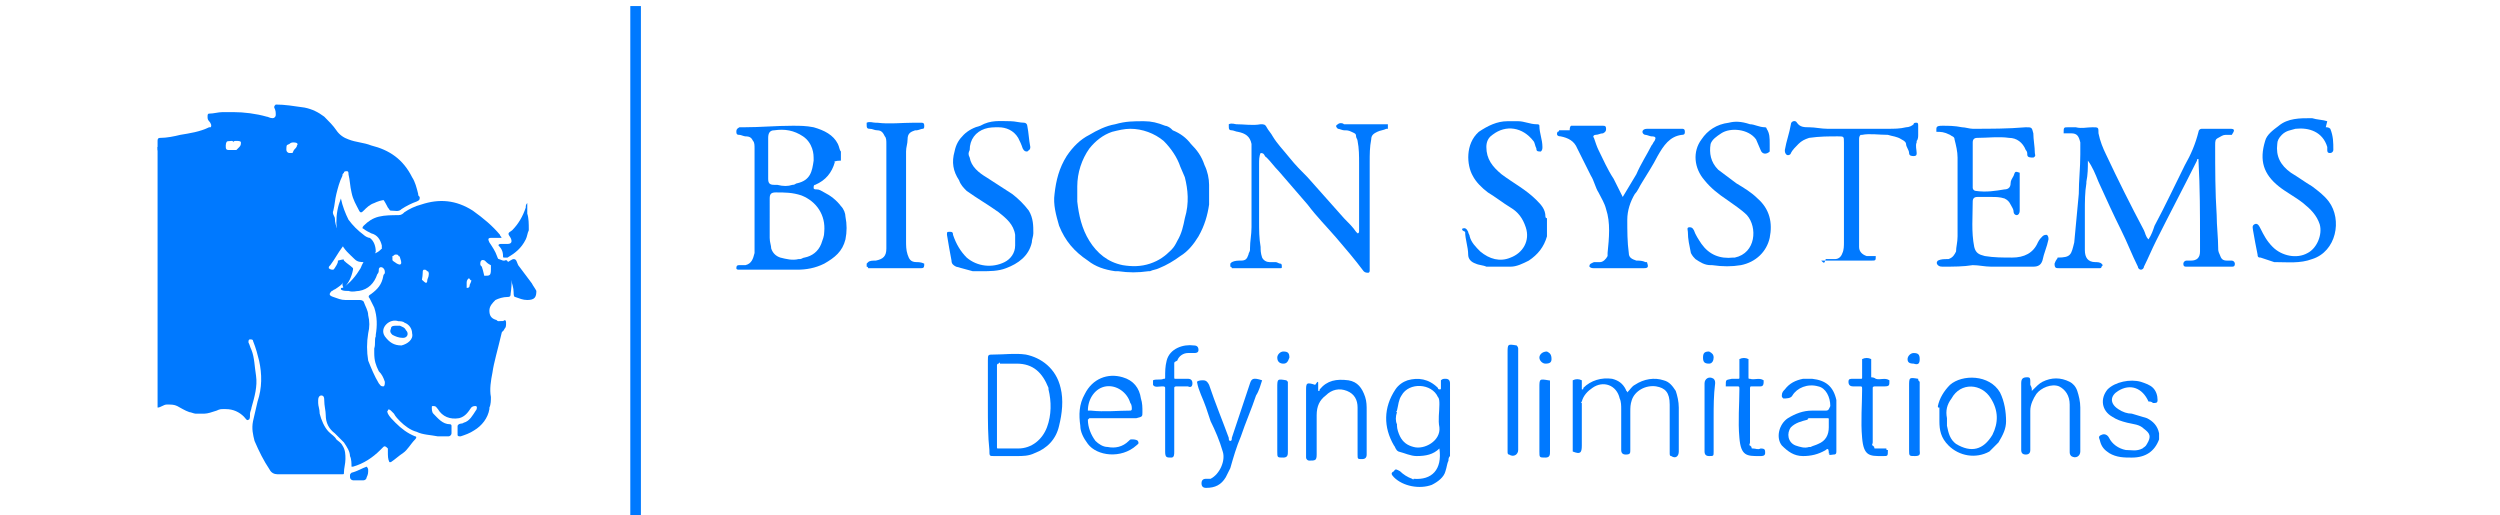 <?xml version="1.0" encoding="utf-8"?>
<!-- Generator: Adobe Illustrator 27.5.0, SVG Export Plug-In . SVG Version: 6.00 Build 0)  -->
<svg version="1.1" id="Layer_1" xmlns="http://www.w3.org/2000/svg" xmlns:xlink="http://www.w3.org/1999/xlink" x="0px" y="0px"
	 viewBox="0 0 165 34" style="enable-background:new 0 0 165 34;" xml:space="preserve">
<style type="text/css">
	.st0{fill:#0079FF;}
</style>
<g>
	<path class="st0" d="M55.1,10.7c-0.2,0.7-0.6,1.2-1.3,1.5c-0.1,0-0.1,0.1-0.1,0.2c0,0.1,0.1,0.1,0.2,0.1c0.2,0,0.3,0.1,0.5,0.2
		c0.4,0.2,0.8,0.5,1.1,0.9c0.2,0.2,0.3,0.5,0.3,0.7c0.1,0.5,0.1,1,0,1.5c-0.2,0.8-0.7,1.2-1.4,1.6c-0.6,0.3-1.2,0.4-1.8,0.4
		c-1.3,0-2.5,0-3.8,0c-0.1,0-0.2,0-0.2-0.1c0-0.2,0.1-0.2,0.2-0.2c0,0,0.1,0,0.2,0c0.1,0,0.1,0,0.2,0c0.4-0.1,0.5-0.4,0.6-0.8
		c0-0.2,0-0.3,0-0.5c0-2.1,0-4.3,0-6.4c0-0.2,0-0.4-0.1-0.5C49.6,9.1,49.5,9,49.2,9c-0.1,0-0.3-0.1-0.4-0.1c-0.1,0-0.2,0-0.2-0.2
		c0-0.1,0-0.2,0.2-0.3c0.1,0,0.2,0,0.3,0c1.1,0,2.1-0.1,3.2-0.1c0.5,0,0.9,0,1.4,0.1c0.7,0.2,1.3,0.5,1.6,1.1
		c0.1,0.2,0.1,0.4,0.2,0.5c0,0.1,0,0.1,0,0.2c0,0.1,0,0.3,0,0.4C55.1,10.6,55,10.7,55.1,10.7z M52.3,12.2
		C52.3,12.2,52.4,12.2,52.3,12.2c0.2,0,0.2-0.1,0.3-0.1c0.9-0.2,1-0.8,1.1-1.5c0-0.3,0-0.5-0.1-0.8S53.3,9.2,53,9
		c-0.6-0.4-1.2-0.5-1.9-0.4c-0.3,0-0.4,0.2-0.4,0.5c0,0.5,0,1,0,1.4s0,0.9,0,1.3c0,0.3,0.1,0.4,0.4,0.4c0.1,0,0.1,0,0.2,0
		C51.7,12.3,52,12.3,52.3,12.2z M50.8,15.7c0,0.3,0.1,0.5,0.1,0.7c0.1,0.3,0.3,0.5,0.6,0.6c0.4,0.1,0.8,0.2,1.2,0.1h0.1
		c0.1,0,0.2-0.1,0.3-0.1c0.5-0.1,0.9-0.4,1.1-0.9c0.1-0.3,0.2-0.5,0.2-0.8c0.1-1.1-0.5-2-1.5-2.4c-0.6-0.2-1.1-0.2-1.7-0.2
		c-0.3,0-0.4,0.1-0.4,0.4C50.8,14,50.8,14.8,50.8,15.7C50.8,15.6,50.8,15.6,50.8,15.7L50.8,15.7z"/>
	<path class="st0" d="M75.5,8c0.5,0,0.9,0.1,1.4,0.3c0.1,0,0.3,0.1,0.4,0.2c0,0,0,0,0.1,0.1c0.5,0.2,0.9,0.5,1.2,0.9
		c0.4,0.4,0.7,0.8,0.9,1.4c0.2,0.4,0.3,0.9,0.3,1.3l0,0c0,0,0,0,0,0.1s0,0.2,0,0.2v0.1c0,0.2,0,0.4,0,0.5v0.1c0,0.1,0,0.2,0,0.2
		s0,0,0,0.1c-0.1,0.7-0.3,1.4-0.7,2.1c-0.3,0.5-0.7,1-1.2,1.3c-0.4,0.3-0.9,0.6-1.4,0.8c-0.2,0.1-0.4,0.1-0.6,0.2c0,0,0,0-0.1,0
		c-0.7,0.1-1.3,0.1-2,0c0,0-0.1,0-0.2,0c-0.7-0.1-1.3-0.3-1.8-0.7c-0.9-0.6-1.5-1.3-1.9-2.3c-0.2-0.7-0.4-1.4-0.3-2.1
		c0.1-0.9,0.3-1.7,0.8-2.5c0.4-0.6,0.9-1.1,1.5-1.4c0.5-0.3,1.1-0.6,1.7-0.7C74.3,8,74.8,8,75.5,8L75.5,8z M78.2,11.7
		c-0.1-0.2-0.2-0.5-0.3-0.7c-0.2-0.6-0.6-1.2-1.1-1.7c-0.6-0.5-1.4-0.8-2.2-0.8c-0.4,0-0.8,0.1-1.2,0.2c-0.6,0.2-1.1,0.6-1.5,1.1
		c-0.5,0.7-0.8,1.6-0.8,2.5v0.1c0,0.3,0,0.6,0,0.9c0.1,0.9,0.3,1.8,0.8,2.6c0.5,0.8,1.2,1.4,2.2,1.6c0.6,0.1,1.2,0.1,1.8-0.1
		c0.6-0.2,1-0.5,1.4-0.9c0.2-0.2,0.3-0.4,0.4-0.6c0.3-0.5,0.4-1,0.5-1.5C78.5,13.4,78.4,12.5,78.2,11.7L78.2,11.7L78.2,11.7z"/>
	<path class="st0" d="M83.2,10.1c-0.1,0.2-0.1,0.5-0.1,0.7c0,1.3,0,2.5,0,3.8c0,0.6,0,1.1,0.1,1.7c0,0.2,0,0.4,0.1,0.7
		c0.1,0.2,0.3,0.3,0.5,0.3c0.1,0,0.3,0,0.4,0s0.2,0.1,0.3,0.1c0.1,0,0.1,0.1,0.1,0.2s0,0.1-0.1,0.1h-0.1c-1,0-2.1,0-3.1,0
		c0,0,0-0.1-0.1-0.1c0-0.1,0-0.1,0-0.2c0,0,0,0,0.1-0.1c0.2-0.1,0.4-0.1,0.6-0.1c0.3,0,0.4-0.1,0.5-0.4c0-0.1,0.1-0.2,0.1-0.3v-0.1
		c0-0.5,0.1-0.9,0.1-1.4c0-1.7,0-3.4,0-5.1c0-0.1,0-0.3,0-0.4c-0.1-0.5-0.4-0.7-0.9-0.8c-0.1,0-0.3-0.1-0.4-0.1
		c-0.2,0-0.2-0.1-0.2-0.3V8.2c0.2-0.1,0.4,0,0.5,0c0.5,0,1.1,0.1,1.6,0c0.2,0,0.3,0,0.4,0.2S83.9,8.8,84,9c0.3,0.5,0.7,0.9,1.1,1.4
		s0.8,0.9,1.2,1.3c0.8,0.9,1.6,1.8,2.4,2.7c0.3,0.3,0.6,0.6,0.8,0.9l0.1,0.1c0.1,0,0.1-0.1,0.1-0.2c0-1.5,0-2.9,0-4.4
		c0-0.5,0-1-0.1-1.5c0-0.1-0.1-0.2-0.1-0.3c0-0.2-0.1-0.2-0.3-0.3c-0.2-0.1-0.3-0.1-0.5-0.1c-0.1,0-0.3-0.1-0.4-0.1
		c-0.1-0.1-0.2-0.2,0-0.3c0.1-0.1,0.3-0.1,0.4,0c0.6,0,1.2,0,1.8,0c0.2,0,0.5,0,0.7,0c0.1,0,0.3,0,0.4,0v0.1c0,0.1,0,0.1,0,0.2
		c0,0,0,0-0.1,0c-0.2,0.1-0.4,0.1-0.6,0.2c-0.2,0.1-0.4,0.2-0.4,0.5c-0.1,0.5-0.1,1-0.1,1.5c0,2.3,0,4.6,0,6.8c0,0.1,0,0.2,0,0.3
		c0,0.1,0,0.2-0.1,0.2s-0.2,0-0.3-0.1c-0.6-0.8-1.2-1.5-1.8-2.2c-0.6-0.7-1.3-1.4-1.9-2.2c-0.6-0.7-1.3-1.5-1.9-2.2
		c-0.3-0.3-0.5-0.6-0.8-0.9C83.4,10.3,83.5,10.1,83.2,10.1C83.3,10,83.3,10,83.2,10.1z"/>
	<path class="st0" d="M135.8,17c0.9,0,0.9-0.2,1.1-1c0.1-1.1,0.2-2.2,0.3-3.2c0-0.9,0.1-1.7,0.1-2.6c0-0.3,0-0.5,0-0.8
		c-0.1-0.4-0.2-0.6-0.6-0.6c-0.1,0-0.3,0-0.4,0h-0.1c0-0.4,0-0.4,0.3-0.4c0.1,0,0.3,0,0.4,0h0.1c0.4,0.1,0.7,0,1.1,0
		c0.4,0,0.4,0,0.4,0.4c0.1,0.5,0.3,1,0.5,1.4c0.8,1.7,1.6,3.3,2.5,5c0.1,0.2,0.1,0.4,0.3,0.6c0.2-0.3,0.3-0.6,0.4-0.9
		c0.7-1.3,1.3-2.6,2-4c0.4-0.7,0.7-1.4,0.9-2.2c0-0.1,0.1-0.2,0.2-0.2c0.6,0,1.3,0,1.9,0c0.3,0,0.3,0.1,0.1,0.4h-0.1
		c-0.1,0-0.2,0-0.2,0h-0.1c-0.2,0-0.3,0.1-0.5,0.2c-0.2,0.1-0.2,0.2-0.2,0.5c0,1.5,0,3.1,0.1,4.6c0,0.7,0.1,1.5,0.1,2.2
		c0,0.1,0,0.2,0.1,0.4c0.1,0.3,0.2,0.4,0.5,0.4c0.1,0,0.2,0,0.3,0s0.2,0.1,0.2,0.2c0,0.2-0.1,0.2-0.2,0.2c-0.6,0-1.2,0-1.8,0
		c-0.4,0-0.8,0-1.2,0c-0.1,0-0.2,0-0.2-0.2c0-0.1,0.1-0.2,0.2-0.2c0.1,0,0.2,0,0.3,0c0.4,0,0.6-0.2,0.6-0.6c0-0.3,0-0.6,0-0.8
		c0-1.7,0-3.4-0.1-5.2v-0.1c-0.1,0-0.1,0-0.1,0.1c-0.9,1.8-1.8,3.5-2.7,5.3c-0.3,0.6-0.5,1.1-0.8,1.7c0,0.1-0.1,0.2-0.2,0.2
		c-0.1,0-0.2-0.1-0.2-0.2c-0.4-0.8-0.7-1.6-1.1-2.4c-0.5-1-1-2.1-1.5-3.2c-0.2-0.5-0.4-1-0.7-1.4c0,0.5,0,0.9-0.1,1.4v0.1
		c-0.1,0.6-0.1,1.2-0.1,1.9c0,0.8,0,1.7,0,2.5c0,0.5,0.2,0.8,0.7,0.8c0.1,0,0.3,0,0.4,0.1c0.1,0.1,0.1,0.1,0,0.2
		c0,0.1-0.1,0.1-0.1,0.1c-0.1,0-0.1,0-0.2,0c-0.8,0-1.7,0-2.5,0c-0.2,0-0.3,0-0.3-0.3C135.7,17.1,135.8,17.1,135.8,17z"/>
	<path class="st0" d="M64,10.4c0.1,0.6,0.6,1,1.1,1.3c0.6,0.4,1.1,0.7,1.7,1.1c0.4,0.3,0.8,0.7,1.1,1.1c0.3,0.5,0.3,1,0.3,1.5
		c0,0.2-0.1,0.4-0.1,0.6c-0.2,0.9-0.9,1.4-1.7,1.7c-0.5,0.2-1.1,0.2-1.6,0.2c-0.2,0-0.3,0-0.5,0h-0.1c-0.4-0.1-0.7-0.2-1.1-0.3
		c-0.2-0.1-0.3-0.2-0.3-0.4c-0.1-0.5-0.2-1.1-0.3-1.7c0-0.2,0-0.2,0.2-0.2c0.1,0,0.2,0,0.2,0.2c0.2,0.6,0.5,1.1,0.9,1.5
		c0.7,0.6,1.7,0.7,2.5,0.3c0.4-0.2,0.7-0.6,0.7-1.1c0-0.2,0-0.4,0-0.6l0,0c0,0,0,0,0-0.1c-0.1-0.7-0.6-1.1-1.1-1.5
		c-0.7-0.5-1.4-0.9-2.1-1.4c-0.2-0.2-0.4-0.4-0.5-0.7c-0.4-0.6-0.5-1.2-0.3-1.9c0.1-0.5,0.3-0.8,0.6-1.1s0.7-0.5,1.1-0.6
		C65.4,7.9,66,8,66.7,8c0.3,0,0.6,0.1,0.9,0.1c0.1,0,0.2,0.1,0.2,0.2c0.1,0.5,0.1,0.9,0.2,1.4c0,0.2-0.1,0.2-0.2,0.3
		c-0.1,0-0.2,0-0.3-0.2c-0.1-0.3-0.2-0.5-0.3-0.7c-0.3-0.5-0.8-0.7-1.3-0.7c-0.3,0-0.6,0-0.9,0.1c-0.6,0.2-1,0.7-1,1.4
		C63.9,10.1,63.9,10.2,64,10.4L64,10.4z"/>
	<path class="st0" d="M61,17.4c0,0.2,0,0.3-0.2,0.3c-1.2,0-2.3,0-3.5,0c0,0,0-0.1-0.1-0.1c0-0.1,0-0.1,0-0.2c0,0,0,0,0.1-0.1
		s0.3-0.1,0.5-0.1c0.5-0.1,0.7-0.3,0.7-0.8c0-0.2,0-0.4,0-0.6c0-2.1,0-4.2,0-6.3c0-0.2,0-0.4-0.1-0.5c-0.1-0.2-0.2-0.4-0.5-0.4
		c-0.2,0-0.3-0.1-0.5-0.1s-0.2-0.1-0.2-0.3V8.1c0.2-0.1,0.4,0,0.6,0h0.1c0.8,0.1,1.6,0,2.4,0c0.2,0,0.3,0,0.5,0c0.1,0,0.2,0,0.2,0.2
		c0,0.1,0,0.2-0.1,0.2s-0.3,0.1-0.4,0.1h-0.1c-0.3,0.1-0.5,0.2-0.5,0.6c0,0.3-0.1,0.5-0.1,0.8c0,2,0,3.9,0,5.9c0,0.3,0,0.6,0.1,0.9
		s0.2,0.5,0.6,0.5C60.6,17.3,60.8,17.3,61,17.4L61,17.4z"/>
	<path class="st0" d="M127.8,8.7L127.8,8.7c0-0.1,0-0.1,0-0.2c0-0.2,0.2-0.2,0.4-0.2c0.4,0,0.8,0,1.3,0.1c0.2,0,0.5,0.1,0.7,0.1
		c1.2,0,2.3,0,3.5-0.1c0.4,0,0.4,0,0.5,0.4c0,0.4,0.1,0.9,0.1,1.3c0,0.1,0.1,0.2-0.1,0.3c-0.2,0-0.4,0-0.4-0.2c0-0.1,0-0.2-0.1-0.3
		c-0.2-0.5-0.6-0.8-1.1-0.8c-0.7-0.1-1.4,0-2.1,0c-0.2,0-0.3,0.1-0.3,0.3s0,0.3,0,0.5c0,0.7,0,1.4,0,2c0,0.2,0,0.3,0,0.5
		c0,0.1,0.1,0.2,0.2,0.2c0.7,0.1,1.3,0,1.9-0.1c0.2,0,0.4-0.1,0.4-0.4c0-0.2,0.1-0.3,0.2-0.5c0.1-0.3,0.1-0.3,0.4-0.2v0.1
		c0,0.8,0,1.6,0,2.4c0,0.2-0.1,0.3-0.2,0.3c-0.1,0-0.2-0.1-0.2-0.2c0-0.2-0.1-0.3-0.2-0.5c-0.1-0.2-0.2-0.3-0.4-0.4
		c-0.3-0.1-0.6-0.1-0.8-0.1c-0.3,0-0.7,0-1,0c-0.2,0-0.3,0.1-0.3,0.3c0,1-0.1,2,0.1,3c0.1,0.4,0.3,0.5,0.7,0.6
		c0.6,0.1,1.2,0.1,1.8,0.1c0.8,0,1.4-0.3,1.7-1c0.1-0.2,0.2-0.3,0.3-0.4s0.2-0.1,0.3-0.1c0.1,0.1,0.1,0.2,0.1,0.3
		c-0.1,0.5-0.3,0.9-0.4,1.4c-0.1,0.3-0.3,0.4-0.6,0.4c-0.9,0-1.8,0-2.8,0c-0.4,0-0.8-0.1-1.2-0.1c-0.6,0.1-1.3,0.1-1.9,0.1
		c-0.2,0-0.3,0-0.4-0.1s-0.1-0.2,0-0.3c0.2-0.1,0.4-0.1,0.7-0.1c0.3-0.1,0.4-0.3,0.5-0.5c0-0.3,0.1-0.6,0.1-1c0-1.7,0-3.5,0-5.2
		c0-0.4-0.1-0.8-0.2-1.2c0-0.2-0.2-0.2-0.3-0.3C128.3,8.7,128.1,8.7,127.8,8.7C127.9,8.7,127.8,8.7,127.8,8.7z"/>
	<path class="st0" d="M120.5,17.1c0.2,0,0.4,0,0.6,0s0.4-0.1,0.5-0.4c0.1-0.2,0.1-0.5,0.1-0.7c0-2.2,0-4.4,0-6.6
		c0-0.4,0-0.4-0.4-0.4c-0.6,0-1.2,0-1.9,0.1c-0.3,0.1-0.5,0.2-0.7,0.4s-0.4,0.4-0.5,0.6c0,0.1-0.2,0.2-0.3,0.1
		c-0.1-0.1-0.1-0.2-0.1-0.3c0.1-0.6,0.3-1.1,0.4-1.7c0-0.2,0.3-0.3,0.4-0.1c0.2,0.3,0.5,0.3,0.8,0.3c0.4,0,0.8,0.1,1.2,0.1
		c1.3,0,2.7,0,4,0c0.4,0,0.8,0,1.2-0.1c0.2,0,0.4-0.1,0.5-0.2c0-0.1,0.1-0.1,0.2-0.1s0.1,0.1,0.1,0.2c0,0.2,0,0.4,0,0.6
		c0,0.1,0,0.3-0.1,0.4v0.1c-0.1,0.2,0,0.5,0,0.7c0,0.1,0,0.2-0.2,0.2c-0.1,0-0.3,0-0.3-0.2s-0.2-0.4-0.2-0.6c0-0.1-0.1-0.2-0.3-0.3
		c-0.3-0.2-0.6-0.2-0.9-0.3c-0.6,0-1.2-0.1-1.7,0h-0.1c-0.1,0.1-0.1,0.2-0.1,0.3c0,2.2,0,4.3,0,6.5c0,0.2,0,0.4,0,0.6
		c0,0.3,0.2,0.5,0.5,0.6c0.2,0,0.4,0,0.5,0h0.1c0,0.3,0,0.3-0.3,0.3c-1.1,0-2.2,0-3.3,0C120.4,17.4,120.4,17.4,120.5,17.1
		L120.5,17.1z"/>
	<path class="st0" d="M103.7,8.3c0.6,0,1.1,0,1.7,0c0.1,0,0.3,0,0.4,0s0.2,0,0.2,0.2c0,0.1,0,0.2-0.2,0.3c-0.2,0-0.3,0.1-0.5,0.1
		c-0.1,0-0.2,0.1-0.1,0.2c0.1,0.3,0.2,0.6,0.3,0.8c0.3,0.6,0.6,1.3,1,1.9c0.2,0.4,0.4,0.8,0.6,1.2c0.3-0.5,0.6-1,0.9-1.5
		c0.3-0.7,0.7-1.3,1-1.9c0.1-0.1,0.1-0.2,0.2-0.3c0.1-0.2,0.1-0.3-0.2-0.3c-0.1,0-0.3-0.1-0.4-0.1s-0.2-0.1-0.2-0.2
		c0-0.1,0.1-0.2,0.3-0.2c0.1,0,0.2,0,0.3,0c0.6,0,1.1,0,1.7,0c0.1,0,0.2,0,0.3,0c0.1,0,0.2,0,0.2,0.2c0,0.1,0,0.2-0.2,0.2
		c-0.8,0.1-1.2,0.7-1.6,1.4c-0.3,0.6-0.7,1.2-1,1.7c-0.2,0.3-0.3,0.6-0.5,0.8c-0.3,0.5-0.5,1.1-0.5,1.7c0,0.7,0,1.5,0.1,2.2
		c0,0.3,0.2,0.4,0.5,0.5c0.2,0,0.4,0,0.6,0.1h0.1c0.1,0.3,0.1,0.4-0.2,0.4c-1.1,0-2.2,0-3.3,0c-0.1,0-0.2,0-0.3-0.1
		c0-0.2,0.1-0.2,0.3-0.3c0.1,0,0.3,0,0.4,0c0.2,0,0.4-0.2,0.5-0.4c0-0.1,0-0.1,0-0.2c0.1-1,0.2-2-0.1-2.9c-0.1-0.4-0.3-0.7-0.5-1.1
		c-0.2-0.3-0.3-0.8-0.5-1.1c-0.3-0.6-0.6-1.2-0.9-1.8c-0.2-0.5-0.6-0.7-1.1-0.8c-0.2,0-0.3-0.1-0.2-0.3c0,0,0.1,0,0.1-0.1
		c0.2,0,0.5,0,0.7,0C103.6,8.3,103.7,8.3,103.7,8.3z"/>
	<path class="st0" d="M96.5,15.1c0.2-0.1,0.3,0,0.4,0.2c0,0.1,0.1,0.2,0.1,0.3c0.1,0.4,0.4,0.7,0.7,1c0.6,0.5,1.3,0.7,2,0.4
		c0.8-0.3,1.3-1.1,1-2c-0.2-0.6-0.5-1-1-1.3s-1-0.7-1.5-1c-0.4-0.3-0.8-0.7-1-1.1c-0.4-0.7-0.5-2.1,0.4-2.9C98.2,8.3,98.8,8,99.5,8
		c0.2,0,0.4,0,0.6,0h0.1c0.4,0,0.8,0.2,1.2,0.2c0.1,0,0.2,0,0.2,0.1c0,0.5,0.2,0.9,0.2,1.4c0,0.1,0,0.2-0.1,0.3
		c-0.2,0-0.3,0-0.3-0.2c-0.1-0.2-0.1-0.4-0.2-0.5c-0.7-0.9-1.8-1.1-2.7-0.4c-0.3,0.2-0.4,0.5-0.4,0.8c0,0.8,0.4,1.3,1,1.8
		c0.8,0.6,1.6,1,2.3,1.7c0.3,0.3,0.6,0.6,0.6,1.1c0,0,0,0.1,0.1,0.1v0.1c0,0.3,0,0.6,0,1v0.1c-0.2,0.7-0.6,1.2-1.2,1.6
		c-0.4,0.2-0.8,0.4-1.2,0.4c-0.5,0-1,0-1.5,0h-0.1c-0.2-0.1-0.5-0.1-0.7-0.2c-0.3-0.1-0.5-0.3-0.5-0.6c0-0.5-0.2-1-0.2-1.5
		C96.5,15.2,96.5,15.2,96.5,15.1z"/>
	<path class="st0" d="M153.5,8.4c0.1,0,0.2,0,0.3,0.1C154,9,154,9.4,154,9.9c0,0.1-0.1,0.2-0.2,0.2c-0.1,0-0.2,0-0.2-0.2
		c0-0.1,0-0.1,0-0.2c-0.3-1-1.2-1.3-2.1-1.2c-0.3,0.1-0.6,0.1-0.9,0.4c-0.2,0.2-0.3,0.4-0.3,0.6c-0.1,0.8,0.2,1.4,0.9,1.9
		c0.5,0.3,0.9,0.6,1.4,0.9c0.4,0.3,0.8,0.6,1.1,1c0.9,1.2,0.5,3.3-1.1,3.8c-0.8,0.3-1.6,0.2-2.4,0.2h-0.1c-0.3-0.1-0.6-0.2-0.9-0.3
		c-0.1,0-0.2,0-0.2-0.2c-0.1-0.5-0.2-1-0.3-1.6c0-0.1-0.1-0.3,0.1-0.4c0.2-0.1,0.3,0.1,0.4,0.3c0.2,0.4,0.4,0.8,0.8,1.2
		c0.6,0.6,1.6,0.8,2.3,0.4c0.6-0.3,1-1.2,0.8-1.9c-0.2-0.6-0.6-1-1.1-1.4s-1.1-0.7-1.6-1.1c-1-0.8-1.3-1.7-0.9-3
		c0.1-0.4,0.5-0.7,0.9-1c0.6-0.5,1.4-0.5,2.1-0.5h0.1c0.3,0.1,0.7,0.1,1,0.2C153.5,8.4,153.5,8.4,153.5,8.4z"/>
	<path class="st0" d="M115.5,8.2c0.3,0,0.6,0.2,1,0.2c0.1,0,0.1,0.1,0.1,0.1c0.2,0.3,0.2,0.6,0.2,1l0,0c0,0,0,0,0,0.1s0,0.2,0,0.3
		V10c-0.2,0.2-0.5,0.2-0.6-0.1c-0.1-0.2-0.2-0.5-0.3-0.7c-0.5-0.7-1.7-0.8-2.3-0.4c-0.3,0.2-0.6,0.4-0.7,0.7c-0.1,0.6,0,1.2,0.5,1.7
		c0.4,0.3,0.8,0.6,1.2,0.9c0.5,0.3,1,0.6,1.4,1c0.8,0.7,1,1.6,0.8,2.6c-0.2,0.9-0.9,1.6-1.9,1.8c-0.6,0.1-1.2,0.1-1.9,0h-0.1
		c-0.4,0-0.7-0.2-1-0.4c-0.1-0.1-0.2-0.2-0.3-0.4c-0.1-0.5-0.2-0.9-0.2-1.4c0-0.1-0.1-0.3,0.1-0.3c0.1,0,0.2,0,0.3,0.2
		c0.1,0.3,0.3,0.6,0.5,0.9c0.5,0.7,1.2,1,2.1,0.9h0.1c1.4-0.3,1.5-2,0.8-2.8c-0.4-0.4-0.9-0.7-1.3-1c-0.6-0.4-1.1-0.8-1.5-1.3
		c-0.7-0.8-0.8-1.9-0.2-2.7c0.4-0.6,1-1,1.8-1.1C114.5,8,114.9,8,115.5,8.2C115.4,8.2,115.5,8.2,115.5,8.2z"/>
	<path class="st0" d="M103.8,29.9c0-1.6,0-3.1,0-4.7v-0.1c0.2-0.1,0.4-0.1,0.6,0v0.1c0,0.1,0,0.2,0,0.4v0.1c0.1,0,0.1,0,0.1-0.1
		c0.5-0.5,1.2-0.7,1.9-0.6c0.4,0.1,0.7,0.3,0.9,0.7c0,0.1,0.1,0.1,0.1,0.2c0.2-0.2,0.3-0.4,0.5-0.5c0.6-0.4,1.3-0.5,1.9-0.3
		c0.4,0.1,0.6,0.4,0.8,0.7c0.1,0.3,0.2,0.7,0.2,1.1c0,1,0,1.9,0,2.9c0,0.3-0.2,0.5-0.5,0.3c-0.1,0-0.1-0.1-0.1-0.2s0-0.3,0-0.4
		c0-0.9,0-1.8,0-2.8c0-0.8-0.3-1.1-0.9-1.2c-0.7-0.1-1.4,0.3-1.6,0.9c-0.1,0.3-0.1,0.5-0.1,0.8c0,0.8,0,1.7,0,2.5
		c0,0.2,0,0.3-0.3,0.3c-0.2,0-0.3-0.1-0.3-0.3c0-0.9,0-1.8,0-2.7c0-0.2,0-0.5-0.1-0.7c-0.2-0.9-1.1-1.2-1.8-0.7
		c-0.3,0.2-0.6,0.5-0.7,0.9c0,0-0.1,0.1,0,0.1c0,0.8,0,1.6,0,2.3c0,0.2,0,0.4,0,0.5c0,0.5-0.1,0.6-0.6,0.4
		C103.8,30,103.8,29.9,103.8,29.9z"/>
	<path class="st0" d="M95.6,30.4c-0.1,0.2-0.1,0.4-0.2,0.7c-0.1,0.4-0.5,0.7-0.9,0.9c-0.8,0.3-1.9,0.1-2.5-0.5
		c-0.2-0.2-0.2-0.3,0-0.4c0.1-0.2,0.2-0.1,0.4,0c0.2,0.2,0.5,0.4,0.8,0.5c0,0,0.1,0.1,0.1,0c1.2,0.1,1.9-0.6,1.7-2
		c-0.4,0.4-0.9,0.5-1.5,0.5c-0.4,0-0.8-0.2-1.2-0.3c-0.2-0.1-0.2-0.3-0.3-0.4c-0.7-1.2-0.7-2.5,0.1-3.7c0.2-0.3,0.5-0.5,0.8-0.6
		c0.7-0.2,1.4-0.1,2,0.5c0,0,0,0.1,0.1,0.1s0.1,0,0.1-0.1s0-0.2,0-0.3c0-0.1,0-0.1,0-0.2c0.1-0.1,0.2-0.1,0.3-0.1
		c0.2,0,0.3,0.1,0.3,0.3c0,0.4,0,0.9,0,1.3c0,1.2,0,2.4,0,3.5C95.6,30.2,95.6,30.3,95.6,30.4z M92.2,28C92.2,28,92.2,28.1,92.2,28
		c0,0.1,0,0.1,0,0.1c0,0.2,0.1,0.5,0.2,0.7c0.2,0.4,0.5,0.6,0.9,0.7c0.7,0.2,1.8-0.4,1.7-1.3c-0.1-0.5,0-1,0-1.5
		c0-0.2,0-0.4-0.1-0.5c-0.4-0.9-1.9-1-2.4-0.1c-0.2,0.3-0.2,0.6-0.3,1c0,0-0.1,0.1,0,0.1C92.1,27.5,92.1,27.8,92.2,28z"/>
	<path class="st0" d="M65.2,26.8c0-1,0-2,0-3c0-0.4,0-0.4,0.4-0.4c0.7,0,1.4-0.1,2.1,0c1,0.2,2,0.9,2.3,2.2c0.2,0.8,0.1,1.7-0.1,2.5
		c-0.2,0.9-0.8,1.5-1.6,1.8c-0.4,0.2-0.8,0.2-1.2,0.2c-0.5,0-1,0-1.5,0c-0.3,0-0.3,0-0.3-0.4C65.2,28.8,65.2,27.8,65.2,26.8
		L65.2,26.8z M65.9,24c-0.1,0-0.1,0.1-0.1,0.1c0,1.8,0,3.6,0,5.4c0,0.1,0,0.1,0.1,0.1c0.4,0,0.9,0,1.3,0c0.9,0,1.6-0.6,1.9-1.4
		s0.3-1.7,0.1-2.5l0,0v-0.1c-0.4-1-1-1.6-2.1-1.6c-0.4,0-0.8,0-1.1,0C66,23.9,66,23.9,65.9,24L65.9,24z"/>
	<path class="st0" d="M120.7,29.9c0-0.1,0-0.4-0.2-0.2c-0.5,0.3-1,0.4-1.5,0.4c-0.6,0-1-0.3-1.4-0.7c-0.4-0.5-0.2-1.4,0.4-1.8
		c0.5-0.3,1-0.5,1.6-0.5c0.3,0,0.6,0,0.9,0c0.2,0,0.2-0.1,0.3-0.3c0-0.6-0.3-1.2-0.8-1.3c-0.7-0.2-1.4,0.1-1.7,0.6
		c-0.1,0.2-0.4,0.2-0.6,0.2c-0.1-0.1-0.1-0.1-0.1-0.2c0-0.2,0.1-0.3,0.2-0.4c0.3-0.4,0.7-0.6,1.2-0.7c0.1,0,0.1,0,0.1,0
		c0.2,0,0.4,0,0.5,0c0.9,0.1,1.4,0.5,1.6,1.4c0,0.1,0,0.2,0,0.3c0,1,0,2.1,0,3.1c0,0.2-0.1,0.2-0.2,0.2S120.7,30.1,120.7,29.9
		C120.8,30,120.8,29.9,120.7,29.9z M119.3,27.7c-0.4,0.1-0.8,0.2-1.1,0.5c-0.3,0.4-0.2,1,0.3,1.2c0.3,0.1,0.6,0.2,0.9,0.1
		c0.1,0,0.1,0,0.1,0c0.2-0.1,0.3-0.1,0.5-0.2c0.5-0.2,0.7-0.6,0.7-1.1c0-0.2,0-0.3,0-0.5c0-0.1,0-0.1-0.1-0.1c-0.4,0-0.8,0-1.2,0
		C119.4,27.6,119.3,27.6,119.3,27.7z"/>
	<path class="st0" d="M71.8,27.7c0,0.5,0.2,1,0.5,1.4c0.2,0.2,0.5,0.4,0.8,0.4c0.5,0.1,1,0,1.4-0.4c0.1-0.1,0.1-0.1,0.2-0.1
		s0.3,0,0.4,0.1c0.1,0.2,0,0.2-0.1,0.3c-1,0.9-2.6,0.7-3.2-0.1c-0.3-0.4-0.5-0.8-0.5-1.2c-0.1-0.7-0.1-1.4,0.3-2.1
		c0.5-1,1.5-1.4,2.5-1.1c0.7,0.2,1.1,0.7,1.2,1.4c0.1,0.3,0.1,0.6,0.1,0.9s0,0.3-0.4,0.4c-1,0-2.1,0-3.1,0
		C71.8,27.7,71.8,27.7,71.8,27.7z M74.6,27.1c0.1,0,0.1-0.1,0.1-0.1c0-0.1,0-0.3-0.1-0.4c-0.2-0.7-0.9-1.2-1.6-1.1s-1.2,0.8-1.2,1.6
		c0.1,0,0.2,0,0.2,0C72.9,27.2,73.8,27.1,74.6,27.1z"/>
	<path class="st0" d="M127.9,26.8c0.1-0.5,0.4-1,0.8-1.4c0.8-0.7,2.6-0.7,3.3,0.5c0.3,0.6,0.4,1.3,0.4,1.9c0,0.5-0.2,0.9-0.5,1.4
		c-0.2,0.2-0.4,0.4-0.6,0.6c-0.9,0.5-2,0.3-2.7-0.4c-0.5-0.5-0.6-1-0.6-1.6c0-0.3,0-0.6,0-0.9C127.9,26.9,127.9,26.9,127.9,26.8z
		 M128.5,27.6c0,0.2,0,0.4,0,0.5c0.1,0.5,0.2,0.9,0.6,1.2c1,0.6,1.8,0.4,2.4-0.6c0.4-0.8,0.4-1.6-0.1-2.4c-0.6-1-2-1.1-2.6,0
		C128.5,26.7,128.4,27.1,128.5,27.6z"/>
	<path class="st0" d="M81.3,28.9c0.4-1.2,0.8-2.4,1.2-3.6c0.1-0.3,0.2-0.4,0.8-0.2c-0.1,0.3-0.2,0.7-0.4,1c-0.3,0.9-0.7,1.8-1,2.7
		c-0.3,0.7-0.5,1.4-0.7,2.1c-0.1,0.2-0.2,0.4-0.3,0.6c-0.3,0.5-0.7,0.7-1.3,0.7c-0.2,0-0.3-0.1-0.3-0.3c0-0.2,0.1-0.3,0.3-0.3
		c0.1,0,0.2,0,0.2,0c0.1,0,0.1,0,0.1,0c0.6-0.3,1-1.2,0.8-1.8c-0.2-0.7-0.5-1.4-0.8-2c-0.1-0.3-0.2-0.6-0.3-0.9
		c-0.2-0.6-0.5-1.1-0.6-1.7c0.1-0.1,0.3-0.1,0.4-0.1c0.2,0,0.3,0.1,0.4,0.3c0.4,1.2,0.9,2.4,1.3,3.5c0,0.1,0,0.2,0.1,0.2
		C81.3,29.1,81.3,29,81.3,28.9z"/>
	<path class="st0" d="M134.1,25.8c0.3-0.3,0.5-0.5,0.7-0.6c0.6-0.3,1.2-0.3,1.8,0c0.2,0.1,0.4,0.3,0.5,0.6c0.1,0.3,0.2,0.7,0.2,1.1
		c0,1,0,1.9,0,2.9c0,0.3-0.3,0.5-0.6,0.3c-0.1-0.1-0.1-0.2-0.1-0.3c0-0.4,0-0.7,0-1.1c0-0.7,0-1.3,0-2c0-0.6-0.3-1-0.7-1.2
		c-0.5-0.2-1.2,0.1-1.5,0.5c-0.2,0.3-0.4,0.7-0.4,1.1c0,0.9,0,1.7,0,2.6c0,0.2-0.1,0.3-0.3,0.3s-0.3-0.1-0.3-0.3c0-0.4,0-0.8,0-1.1
		c0-1.1,0-2.2,0-3.3c0-0.3,0.1-0.4,0.4-0.4c0.2,0,0.2,0.1,0.2,0.3c0,0.1,0,0.2,0,0.2C134.1,25.6,134.1,25.6,134.1,25.8z"/>
	<path class="st0" d="M141.8,26.5c-0.4-0.9-1.2-1.2-2-0.7c-0.5,0.3-0.6,0.8,0,1.2c0.3,0.2,0.6,0.3,0.9,0.3c0.3,0.1,0.7,0.2,1,0.3
		c0.4,0.2,0.7,0.5,0.8,1c0,0.1,0,0.3,0,0.4c-0.3,0.8-0.9,1.2-1.8,1.2c-0.5,0-1,0-1.5-0.3c-0.3-0.2-0.5-0.4-0.6-0.8
		c0-0.1-0.2-0.3,0.1-0.4c0.2-0.1,0.4,0,0.5,0.2c0.2,0.4,0.6,0.7,1.1,0.8c0.4,0,0.7,0.1,1.1-0.1c0.1-0.1,0.2-0.1,0.3-0.3
		c0.3-0.5,0.2-0.7-0.2-1c-0.3-0.3-0.7-0.3-1.1-0.4c-0.4-0.1-0.7-0.2-1-0.4c-0.7-0.4-0.8-1.2-0.3-1.8c0.5-0.5,1.5-0.7,2.2-0.5
		c0.3,0.1,0.6,0.2,0.8,0.4c0.2,0.2,0.3,0.5,0.3,0.8c0,0.2-0.1,0.2-0.3,0.2C142,26.5,141.9,26.5,141.8,26.5z"/>
	<path class="st0" d="M87,25.3c0,0.1,0,0.2,0,0.4v0.1c0.1,0,0.1,0,0.1-0.1c0.5-0.6,1.1-0.7,1.9-0.6c0.6,0.1,0.9,0.5,1.1,1.1
		c0.1,0.3,0.1,0.6,0.1,0.9c0,1,0,1.9,0,2.9c0,0.2-0.1,0.3-0.3,0.3c-0.3,0-0.3,0-0.3-0.3c0-0.9,0-1.7,0-2.6c0-0.2,0-0.3,0-0.5
		c0-0.5-0.2-0.9-0.7-1.1s-1-0.1-1.4,0.3c-0.4,0.3-0.6,0.7-0.6,1.3c0,0.8,0,1.5,0,2.3c0,0.1,0,0.2,0,0.3c0,0.4-0.1,0.4-0.5,0.4
		c-0.1,0-0.2-0.1-0.2-0.2s0-0.2,0-0.2c0-1.4,0-2.8,0-4.2c0-0.5,0-0.6,0.6-0.4C87,25.1,87,25.2,87,25.3z"/>
	<path class="st0" d="M77.5,24c0,0.3,0,0.6,0,0.9c0,0.1,0,0.1,0.1,0.1c0.3,0,0.6,0,0.8,0c0.2,0,0.3,0.1,0.3,0.3
		c0,0.2-0.1,0.3-0.3,0.2c-0.2,0-0.5,0-0.7,0c-0.1,0-0.2,0-0.2,0.1c0,1.4,0,2.8,0,4.2c0,0.2,0,0.4-0.2,0.4c-0.3,0-0.4,0-0.4-0.4
		c0-1.4,0-2.8,0-4.2c0-0.1-0.1-0.1-0.2-0.1c-0.2,0-0.5,0.1-0.6-0.1c0-0.1,0-0.2,0-0.3c0.2-0.1,0.5,0,0.7-0.1c0.1,0,0.1,0,0.1-0.1
		c0-0.4,0-0.7,0.1-1.1c0.2-0.8,1.1-1.1,1.8-1c0.2,0,0.3,0.1,0.3,0.3c0,0.2-0.2,0.2-0.3,0.2c-0.1,0-0.3,0-0.4,0
		c-0.3,0-0.6,0.2-0.7,0.5C77.5,23.9,77.5,23.9,77.5,24z"/>
	<path class="st0" d="M115.5,25.6c0,1.2,0,2.4,0,3.6c0,0.1-0.1,0.2,0,0.2l0.1,0.1c0,0.1,0,0.1,0.1,0.1c0.2,0,0.3,0.1,0.5,0
		c0.3,0,0.3,0.1,0.3,0.3c0,0.2-0.2,0.2-0.3,0.2h-0.1c-0.8,0-1.2,0-1.3-1.2c-0.1-1.1,0-2.2,0-3.2c0-0.2,0-0.2-0.2-0.2s-0.4,0-0.6,0
		h-0.1c0-0.5,0-0.4,0.4-0.5c0.1,0,0.3,0,0.4,0s0.1,0,0.1-0.1c0-0.4,0-0.7,0-1.1v-0.1c0.2-0.1,0.4-0.1,0.6,0v0.1c0,0.4,0,0.7,0,1.1
		c0,0.1,0,0.1,0.1,0.1c0.3,0.1,0.6-0.1,0.9,0.1c0,0.1,0,0.1,0,0.1c0,0.1,0,0.3-0.2,0.3h-0.1c-0.2,0-0.4,0-0.6,0
		C115.6,25.5,115.5,25.5,115.5,25.6z"/>
	<path class="st0" d="M123.8,25c0.3,0.1,0.6-0.1,0.9,0.1c0,0.1,0,0.1,0,0.1c0,0.2,0,0.3-0.3,0.3c-0.2,0-0.4,0-0.6,0
		c-0.1,0-0.2,0-0.2,0.1c0,1.2,0,2.4,0,3.6c0,0.1-0.1,0.2,0,0.2l0.1,0.1c0,0.1,0,0.1,0.1,0.1c0.2,0,0.5,0,0.7,0c0,0.1,0,0.1,0.1,0.1
		c0,0.4,0,0.4-0.3,0.4h-0.1c-0.8,0-1.2,0-1.3-1.2c-0.1-1.1,0-2.2,0-3.2c0-0.2,0-0.2-0.2-0.2c-0.1,0-0.3,0-0.4,0
		c-0.2,0-0.3-0.1-0.3-0.3c0-0.2,0.1-0.2,0.3-0.2c0.2,0,0.4,0,0.5,0s0.1,0,0.1-0.1c0-0.4,0-0.7,0-1.1v-0.1c0.2-0.1,0.4-0.1,0.6,0v0.1
		c0,0.4,0,0.7,0,1.1C123.7,24.9,123.8,25,123.8,25z"/>
	<path class="st0" d="M100.2,23c0,2.1,0,4.1,0,6.2c0,0.2,0,0.4,0,0.5c0,0.3-0.3,0.5-0.6,0.3c-0.1,0-0.1-0.1-0.1-0.2
		c0-0.2,0-0.4,0-0.5c0-2,0-3.9,0-5.9v-0.1c0-0.6,0-0.6,0.6-0.5C100.2,22.9,100.2,23,100.2,23z"/>
	<path class="st0" d="M113.1,27.6c0,0.7,0,1.5,0,2.2c0,0.3,0,0.3-0.3,0.3c-0.2,0-0.3-0.1-0.3-0.3c0-1.5,0-3,0-4.5
		c0-0.3,0.3-0.5,0.6-0.3c0.1,0.1,0.1,0.2,0.1,0.3C113.1,26.1,113.1,26.8,113.1,27.6L113.1,27.6z"/>
	<path class="st0" d="M85,25.2c0,1.5,0,3,0,4.6c0,0.2,0,0.4-0.3,0.4c-0.4,0-0.4,0-0.4-0.4c0-1.4,0-2.8,0-4.2c0-0.6,0-0.6,0.6-0.5
		C84.9,25.1,84.9,25.1,85,25.2z"/>
	<path class="st0" d="M102.3,25.2c0,1.5,0,3,0,4.6c0,0.2,0,0.4-0.3,0.4c-0.4,0-0.4,0-0.4-0.4c0-1.4,0-2.8,0-4.2c0-0.6,0-0.6,0.6-0.5
		C102.3,25.1,102.3,25.1,102.3,25.2z"/>
	<path class="st0" d="M126.7,25.2c0,1.5,0,3,0,4.5c0,0.2,0.1,0.4-0.3,0.4s-0.4,0-0.4-0.4c0-1.4,0-2.8,0-4.2c0-0.6,0-0.6,0.6-0.5
		C126.6,25.1,126.6,25.1,126.7,25.2z"/>
	<path class="st0" d="M126.7,23.7c0,0.3-0.1,0.4-0.4,0.3c-0.3,0-0.4-0.1-0.4-0.3c0-0.2,0.2-0.4,0.4-0.4
		C126.6,23.3,126.7,23.4,126.7,23.7z"/>
	<path class="st0" d="M102.4,23.7c0,0.2-0.1,0.3-0.4,0.3c-0.2,0-0.4-0.2-0.4-0.4c0-0.2,0.2-0.4,0.5-0.4
		C102.3,23.3,102.4,23.4,102.4,23.7z"/>
	<path class="st0" d="M84.7,24c-0.2,0-0.4-0.1-0.4-0.4c0-0.2,0.2-0.4,0.4-0.4c0.3,0,0.4,0.1,0.4,0.4C85,23.9,84.9,24,84.7,24z"/>
	<path class="st0" d="M113.1,23.6c0,0.2-0.1,0.4-0.3,0.4c-0.3,0-0.4-0.1-0.4-0.4s0.1-0.4,0.4-0.4C113,23.3,113.1,23.4,113.1,23.6z"
		/>
	<path class="st0" d="M32.5,24.6c-0.1,0.5-0.2,1.1-0.1,1.6c0,0.2,0,0.5-0.1,0.7c0,0,0,0,0,0.1c-0.1,0.6-0.5,1.1-1,1.4
		c-0.3,0.2-0.6,0.3-0.9,0.4c-0.1,0-0.2,0-0.2-0.1c0,0,0,0,0-0.1c0-0.2,0-0.3,0-0.5c0.1-0.2,0.3-0.1,0.4-0.2c0.4-0.1,0.6-0.5,0.8-0.8
		c0.1-0.1,0.1-0.3,0-0.3c-0.1,0-0.2,0-0.3,0.1c-0.2,0.3-0.4,0.6-0.8,0.7c-0.6,0.1-1.1-0.1-1.4-0.6c-0.1-0.1-0.1-0.2-0.3-0.2
		c-0.1,0-0.1,0-0.1,0.1s0,0.3,0.1,0.4c0.3,0.3,0.6,0.7,1.1,0.7c0.1,0,0.1,0.1,0.1,0.1c0,0.2,0,0.3,0,0.5c0,0.1-0.1,0.2-0.2,0.2
		c-0.2,0-0.4,0-0.6,0h-0.1c-0.5-0.1-1-0.1-1.4-0.3c-0.4-0.1-0.8-0.4-1.1-0.7c-0.1-0.1-0.3-0.3-0.4-0.5c-0.1-0.1-0.1-0.1-0.2-0.2
		c-0.1-0.1-0.2-0.1-0.2,0c-0.1,0.1,0,0.1,0,0.2c0.1,0.2,0.3,0.4,0.5,0.6c0.4,0.4,0.8,0.7,1.3,0.9c0.1,0,0.1,0.1,0,0.2
		c-0.3,0.3-0.5,0.7-0.8,0.9c-0.3,0.2-0.5,0.4-0.8,0.6c0,0,0,0-0.1,0c-0.1-0.2-0.1-0.4-0.1-0.7c0-0.1,0-0.1,0-0.2
		c-0.1-0.1-0.2-0.2-0.3-0.1s-0.1,0.1-0.2,0.2c-0.5,0.5-1.1,0.9-1.8,1.1h-0.1c0-0.2,0-0.5-0.1-0.7c0-0.3-0.2-0.6-0.4-0.9
		c-0.2-0.2-0.4-0.4-0.6-0.6c-0.4-0.3-0.6-0.7-0.6-1.2c0-0.3-0.1-0.6-0.1-1c0-0.1,0-0.3-0.2-0.3c-0.1,0-0.2,0.1-0.2,0.3
		c0,0.1,0,0.2,0,0.2l0,0l0,0c0,0.2,0.1,0.4,0.1,0.7l0,0l0,0c0.1,0.4,0.3,0.9,0.6,1.2c0.2,0.2,0.4,0.3,0.5,0.5
		c0.1,0.1,0.3,0.2,0.4,0.4c0.2,0.3,0.2,0.6,0.2,0.9s-0.1,0.6-0.1,0.9c0,0.1,0,0.1-0.1,0.1c-0.1,0-0.1,0-0.2,0c-1.4,0-2.7,0-4.1,0
		c-0.2,0-0.4-0.1-0.5-0.3c-0.4-0.6-0.7-1.2-1-1.9c-0.1-0.4-0.2-0.8-0.1-1.3c0.1-0.4,0.2-0.9,0.3-1.3c0.3-0.9,0.3-1.8,0.1-2.7l0,0
		l0,0c-0.1-0.4-0.2-0.8-0.4-1.3c0-0.1-0.1-0.1-0.2-0.1c-0.1,0-0.1,0.1-0.1,0.2c0.1,0.2,0.1,0.3,0.2,0.5c0.2,0.5,0.2,1.1,0.3,1.7
		c0.1,0.7-0.1,1.4-0.3,2.1c0,0.1-0.1,0.3-0.1,0.4c0,0,0,0,0,0.1s0,0.3-0.1,0.3c-0.1,0.1-0.2-0.1-0.3-0.2c-0.3-0.3-0.7-0.5-1.2-0.5
		c-0.1,0-0.1,0-0.2,0c-0.1,0-0.2,0-0.4,0.1c-0.3,0.1-0.6,0.2-0.8,0.2c0,0,0,0-0.1,0s-0.3,0-0.4,0c0,0,0,0-0.1,0s-0.3-0.1-0.4-0.1
		c-0.3-0.1-0.6-0.3-0.8-0.4s-0.4-0.1-0.6-0.1H11c-0.2,0-0.4,0.2-0.6,0.2c0,0,0,0,0-0.1c0-4.3,0-8.6,0-12.9c0-1.4,0-2.8,0-4.1
		c0,0,0,0,0-0.1c0.7-0.1,1.4-0.1,2.1-0.2c0.5-0.1,1-0.2,1.5-0.3c0.3-0.1,0.6-0.1,0.9-0.2C15,9,15,9,15.1,9v0.1
		c-0.1,0.2-0.2,0.3-0.2,0.5s0,0.3,0.2,0.3s0.4,0,0.6,0c0.9-0.1,1.9-0.3,2.8-0.6c0.1,0,0.2-0.1,0.4-0.1c0.1,0,0.1,0,0.1,0.1v0.1
		c-0.1,0.2-0.1,0.3-0.1,0.5c0,0.1,0.1,0.2,0.2,0.2c0.2,0,0.3,0,0.5,0h0.1c0.7-0.1,1.3-0.1,2,0h0.1c0.5,0,1,0.2,1.5,0.4
		c0.4,0.2,0.8,0.5,1.1,0.8c0.5,0.5,0.8,1.1,1.1,1.7c0.1,0.2,0.1,0.2-0.1,0.2s-0.5,0.1-0.7,0.2c-0.3,0.1-0.5,0.3-0.7,0.5
		c-0.1,0.1-0.2,0.2-0.3,0c-0.2-0.4-0.4-0.7-0.5-1.2c-0.1-0.4-0.1-0.8-0.2-1.2c0-0.1,0-0.2-0.1-0.2c-0.1,0-0.2,0-0.2,0.1
		c-0.1,0.1-0.1,0.1-0.1,0.2c-0.2,0.4-0.3,0.8-0.4,1.2c-0.1,0.4-0.1,0.7-0.2,1.1c-0.1,0.2,0.1,0.4,0.1,0.5c0,0.3,0.1,0.6,0.2,0.8
		c0.1,0.2,0.2,0.5,0.3,0.7c0.1,0.1,0.1,0.3,0,0.4c-0.3,0.4-0.5,0.8-0.8,1.2c-0.1,0.1-0.1,0.1-0.1,0.2c0.1,0.1,0.2,0.1,0.3,0.1
		c0.2,0,0.3-0.1,0.5-0.1s0.2,0,0.2,0.2V18c0,0.7,0,0.7-0.6,1.1c-0.1,0-0.1,0.1-0.2,0.1c-0.2,0.2-0.2,0.3,0.1,0.4
		c0.3,0.1,0.5,0.2,0.8,0.2s0.6,0,0.9,0c0.1,0,0.2,0,0.3,0.1c0.1,0.3,0.3,0.6,0.3,0.9l0,0l0,0c0.1,0.4,0.1,0.8,0,1.2
		c-0.1,0.6-0.1,1.2,0,1.8l0,0l0,0c0.2,0.5,0.4,1,0.7,1.5c0.1,0.1,0.1,0.2,0.3,0.2c0.1,0,0.1-0.2,0.1-0.3c-0.1-0.3-0.2-0.5-0.4-0.7
		c-0.2-0.4-0.3-0.7-0.3-1.2c0-0.1,0-0.2,0-0.3c0.1-0.3,0-0.6,0.1-0.8v-0.1c0.1-0.6,0.1-1.2-0.1-1.8c-0.1-0.2-0.2-0.4-0.3-0.6
		c-0.1-0.1-0.1-0.2,0.1-0.3c0.4-0.3,0.7-0.6,0.8-1.2c0-0.1,0.1-0.1,0.1-0.2s0-0.2-0.1-0.3c-0.1-0.1-0.3-0.1-0.3,0.1
		c0,0.1,0,0.2-0.1,0.3c-0.2,0.6-0.6,1-1.2,1.1c-0.2,0-0.4,0.1-0.7,0c0,0,0,0-0.1,0c-0.1,0-0.3,0-0.4-0.1c0-0.1,0-0.1,0.1-0.1
		c0.5-0.3,0.9-0.8,1.2-1.3c0.1-0.3,0.3-0.5,0.3-0.8c0-0.1,0.1-0.1,0.2-0.1c0.3,0,0.6-0.1,0.8-0.3c0.1-0.1,0.1-0.1,0.2,0
		c0,0.1,0.1,0.1,0.1,0.2c0.2,0.3,0.5,0.5,0.8,0.7c0.2,0.1,0.3,0.1,0.3-0.2v-0.1h0.1c0.3,0.4,0.5,0.7,0.8,1c0.2,0.2,0.4,0.3,0.6,0.5
		c0.1,0.1,0.2,0.1,0.2-0.1c0-0.1,0.1-0.2,0.1-0.4c0-0.1,0-0.2,0-0.4h0.1c0.5,0.5,1.1,0.9,1.7,1.1c0.2,0.1,0.5,0.2,0.7,0.2
		c0.1,0,0.2,0,0.2-0.2c0.1-0.2,0.2-0.5,0.2-0.7c0,0,0,0,0-0.1c0.3,0.1,0.5,0.2,0.8,0.2s0.4,0,0.4-0.4c0-0.2,0-0.4,0-0.6
		c0-0.1,0-0.2,0-0.3c0.3,0.1,0.5,0.2,0.8,0.3h0.1c0.2-0.1,0.2,0.1,0.3,0.2c0.2,0.7,0.2,1.3,0.1,2c0,0.1,0,0.2-0.2,0.2
		c-0.3,0-0.6,0.1-0.8,0.2c-0.2,0.2-0.4,0.4-0.4,0.7c0,0.3,0.1,0.5,0.4,0.6c0.1,0,0.1,0.1,0.2,0.1c0.1,0,0.3,0,0.4,0
		c0,0.1-0.1,0.3-0.1,0.4C32.8,23.3,32.6,23.9,32.5,24.6C32.5,24.5,32.5,24.5,32.5,24.6z M27.2,22c0-0.3-0.2-0.6-0.5-0.7
		c-0.1-0.1-0.3-0.1-0.4-0.1c-0.3-0.1-0.6,0-0.8,0.2c-0.2,0.2-0.3,0.5-0.1,0.8c0.3,0.4,0.6,0.6,1.1,0.6C26.9,22.7,27.3,22.4,27.2,22z
		"/>
	<path class="st0" d="M15.3,9.3c-0.3,0-0.6,0.1-1,0.2h-0.1c-0.4,0.1-0.8,0.1-1.1,0.2c-0.5,0.1-0.9,0.1-1.4,0.2
		C11.4,10,11,10,10.7,10s-0.3,0-0.3-0.3c0-0.1,0-0.3,0-0.4c0-0.2,0.1-0.2,0.2-0.2c0.4,0,0.9-0.1,1.3-0.2c0.6-0.1,1.3-0.2,1.9-0.5
		h0.1c0.1-0.1,0-0.3-0.1-0.4c-0.1-0.1-0.1-0.2-0.1-0.3s0-0.2,0.1-0.2c0.3,0,0.6-0.1,0.9-0.1c0.2,0,0.4,0,0.7,0
		c0.7,0,1.5,0.1,2.2,0.3c0.1,0,0.2,0.1,0.4,0.1c0.1,0,0.2-0.1,0.2-0.2c0-0.2,0-0.3-0.1-0.5c0-0.1,0-0.1,0.1-0.2
		c0.6,0,1.2,0.1,1.9,0.2c0.5,0.1,0.9,0.3,1.3,0.6C21.7,8,22,8.3,22.2,8.6s0.5,0.5,0.8,0.6c0.5,0.2,1,0.2,1.5,0.4
		c1.2,0.3,2.1,0.9,2.7,2.1c0.2,0.3,0.3,0.7,0.4,1.1c0,0.1,0,0.1,0.1,0.2c0,0.2,0,0.2-0.2,0.3c-0.3,0.1-0.7,0.3-1,0.5
		c-0.2,0.2-0.4,0.1-0.7,0.1c-0.1,0-0.1-0.1-0.2-0.2c-0.2-0.4-0.4-0.7-0.6-1c-0.3-0.5-0.7-1-1.1-1.3c-0.5-0.3-0.9-0.6-1.5-0.7
		c-0.7-0.1-1.4-0.2-2.1-0.2c-0.3,0-0.5,0-0.8,0c-0.1,0-0.2,0-0.3,0c0-0.2,0.1-0.4,0.2-0.6c0.1-0.1,0.2-0.2,0.2-0.3
		c0.1-0.1,0-0.2-0.2-0.2c-0.1,0-0.2,0-0.3,0.1c-0.6,0.3-1.2,0.5-1.8,0.7h-0.1c-0.1,0-0.3,0-0.4,0.1h-0.1c-0.4,0-0.9,0.1-1.3,0.1
		c-0.1,0-0.1,0-0.2,0c0-0.2,0.1-0.3,0.3-0.4c0.1-0.1,0.2-0.2,0.3-0.3s0.1-0.2,0.1-0.3s-0.2-0.1-0.3-0.1s-0.2,0-0.2,0.1
		C15.4,9.3,15.3,9.3,15.3,9.3z"/>
	<path class="st0" d="M27.6,19c-0.3-0.2-0.5-0.5-0.7-0.8c-0.2-0.4-0.4-0.8-0.5-1.2c0,0,0-0.1-0.1-0.1c0-0.1-0.1-0.1-0.2-0.1
		c-0.1,0-0.1,0.1-0.2,0.1c0,0.1,0,0.2,0,0.4c0,0.2,0,0.4-0.1,0.6c-0.4-0.2-0.6-0.7-0.6-1.1c0-0.2,0-0.4,0-0.6
		c-0.1-0.4-0.3-0.7-0.7-0.8c-0.2-0.1-0.4-0.2-0.5-0.3c-0.1,0-0.1-0.1,0-0.2c0.3-0.3,0.6-0.5,1-0.6c0.4-0.1,0.9-0.1,1.3-0.1
		c0.2,0,0.3-0.1,0.4-0.2c0.3-0.2,0.7-0.4,1.1-0.5c1.2-0.4,2.3-0.3,3.4,0.4c0.7,0.5,1.3,1,1.8,1.6c0,0.1,0.1,0.1,0.1,0.2l0,0
		c-0.1,0-0.3,0-0.4,0c-0.1,0-0.2,0-0.3,0c-0.2,0-0.2,0.1-0.1,0.3c0.2,0.3,0.4,0.6,0.5,0.9c0.1,0.2,0.1,0.4,0.1,0.5s0,0.2,0.1,0.3
		c0,0.1-0.1,0.1-0.1,0c-0.3-0.1-0.6-0.2-0.8-0.4L32,17.2c-0.2-0.1-0.3,0-0.3,0.2c0,0.1,0,0.1,0.1,0.2c0.1,0.3,0.2,0.7,0.2,1
		c0,0.2,0,0.2-0.2,0.2c-0.3,0-0.5-0.2-0.7-0.3c-0.1,0-0.1-0.2-0.2-0.1c-0.1,0.1-0.1,0.2-0.1,0.3v0.1v0.1c0,0.2,0,0.5-0.1,0.7l0,0
		c-0.3-0.1-0.6-0.2-0.9-0.3c-0.6-0.3-1.1-0.7-1.5-1.3c0,0,0-0.1-0.1-0.1c-0.1-0.1-0.1-0.1-0.2-0.1c-0.1,0-0.1,0.1-0.1,0.2
		c0,0.3-0.1,0.6-0.1,0.9C27.6,19,27.6,19,27.6,19z"/>
	<path class="st0" d="M22.5,13.1c0.1,0.5,0.3,1,0.5,1.4c0.3,0.4,0.6,0.7,1,1c0.1,0.1,0.3,0.2,0.4,0.2c0.3,0.2,0.4,0.6,0.4,0.9
		c-0.1,0.4-0.4,0.6-0.7,0.7c-0.3,0-0.5,0-0.7-0.2c-0.3-0.3-0.7-0.6-0.9-1.1c-0.2-0.4-0.3-0.9-0.3-1.3C22.2,14.1,22.3,13.6,22.5,13.1
		C22.4,13,22.4,13,22.5,13.1C22.4,13.1,22.4,13.1,22.5,13.1z"/>
	<path class="st0" d="M34.8,14.1c0.1,0.3,0.1,0.7,0.1,1v0.1c-0.1,0.2-0.1,0.4-0.2,0.6c-0.3,0.6-0.7,0.9-1.2,1.2c-0.1,0-0.1,0-0.2,0
		c-0.1,0-0.1,0-0.1-0.1c0-0.3-0.1-0.5-0.3-0.7c0-0.1,0.1-0.1,0.2-0.1c0.1,0,0.3,0,0.4,0c0.3,0,0.3-0.2,0.2-0.4l0,0
		c-0.2-0.3-0.2-0.3,0.1-0.5c0.4-0.4,0.7-0.9,0.9-1.5c0-0.1,0-0.2,0.1-0.3C34.8,13.6,34.8,13.8,34.8,14.1
		C34.8,14,34.8,14.1,34.8,14.1L34.8,14.1z"/>
	<path class="st0" d="M34.8,19.8c-0.3,0-0.5-0.1-0.8-0.2c-0.1,0-0.1-0.2-0.1-0.3c0-0.3-0.1-0.6-0.2-0.9c-0.1-0.3-0.2-0.5-0.3-0.8
		c-0.1-0.2-0.1-0.2,0.1-0.3c0.2-0.1,0.3-0.2,0.4-0.2c0.2,0,0.2,0.2,0.3,0.4c0.3,0.4,0.6,0.8,0.9,1.2c0.1,0.2,0.2,0.3,0.3,0.5
		C35.4,19.6,35.3,19.8,34.8,19.8C34.9,19.8,34.9,19.8,34.8,19.8z"/>
	<path class="st0" d="M22.7,17.2c0.2,0.2,0.4,0.3,0.6,0.5c0,0,0,0,0,0.1c-0.1,0.5-0.3,0.9-0.6,1.2c-0.1-0.1-0.1-0.2-0.1-0.3
		c0-0.1,0-0.2-0.1-0.3c-0.1-0.3-0.1-0.3-0.4-0.2c-0.1,0-0.2,0-0.2,0s0,0-0.1-0.1c0.2-0.3,0.4-0.5,0.5-0.8c0,0,0,0,0-0.1l0,0
		C22.7,17.1,22.7,17.1,22.7,17.2z"/>
	<path class="st0" d="M24.3,31c0,0.2,0,0.3-0.1,0.5c0,0.1-0.1,0.2-0.2,0.2c-0.2,0-0.5,0-0.7,0c-0.1,0-0.2-0.1-0.2-0.2v-0.1
		c0-0.1,0-0.1,0.1-0.2c0.4-0.1,0.7-0.3,1-0.4C24.3,30.9,24.3,31,24.3,31z"/>
	<path class="st0" d="M33.4,21.3c0,0.2,0,0.3-0.1,0.4c-0.1,0.3-0.6,0.4-0.8,0.2c-0.1-0.1-0.1-0.2,0-0.3c0.2-0.3,0.4-0.4,0.7-0.4
		C33.3,21.1,33.4,21.1,33.4,21.3z"/>
	<path class="st0" d="M26.4,21.5c0.2,0.1,0.3,0.1,0.4,0.3c0.2,0.2,0.1,0.5-0.2,0.5c-0.3,0-0.5-0.1-0.7-0.2c-0.1-0.1-0.2-0.2-0.1-0.4
		c0-0.2,0.2-0.2,0.3-0.2C26.1,21.5,26.2,21.5,26.4,21.5C26.3,21.5,26.3,21.5,26.4,21.5z"/>
	<rect x="41.6" y="0.4" class="st0" width="0.7" height="34.2"/>
</g>
</svg>
